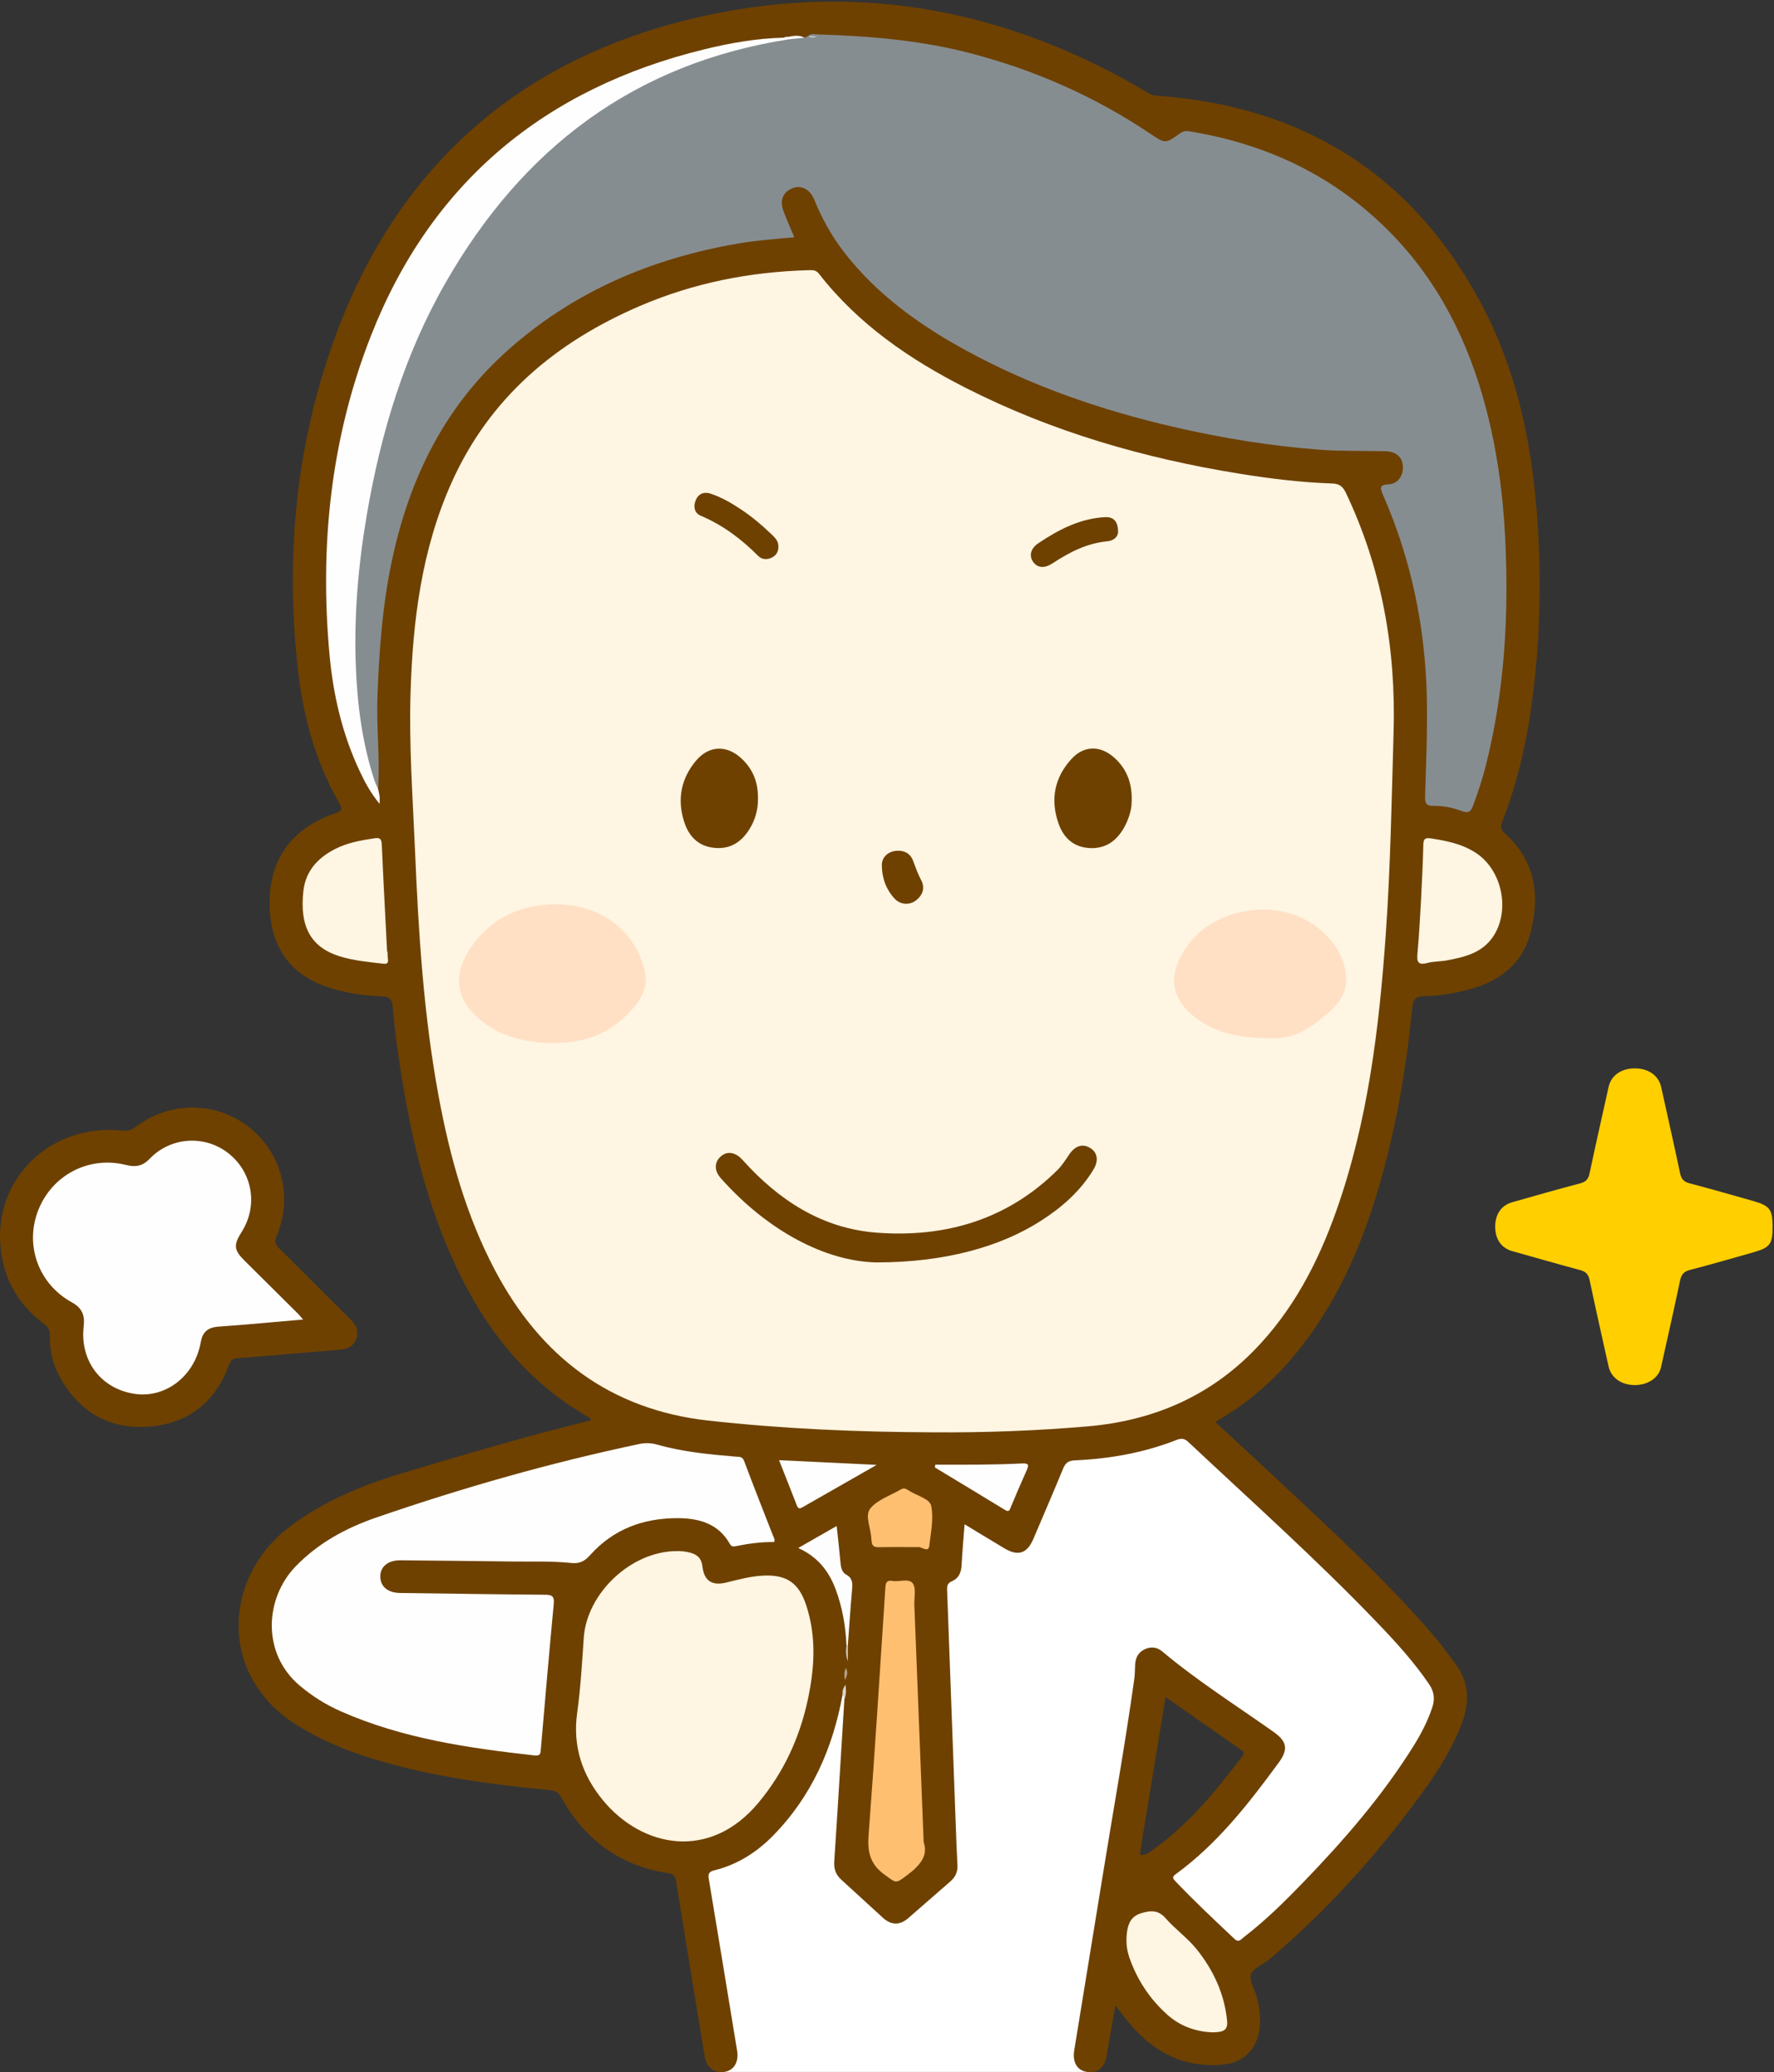 <?xml version="1.0" encoding="UTF-8"?>
<!DOCTYPE svg  PUBLIC '-//W3C//DTD SVG 1.1//EN'  'http://www.w3.org/Graphics/SVG/1.1/DTD/svg11.dtd'>
<svg version="1.1" viewBox="0 0 940 1098" xmlns="http://www.w3.org/2000/svg">
<rect x="0" y="0" width="940" height="1098" fill="#333333" stroke="none"/>
<defs>
<clipPath id="a">
<path d="m0.06 0.86h939.19v1097.1h-939.19z"/>
</clipPath>
</defs>
<g clip-path="url(#a)">
<path d="m383.83 1097.9h192.13l34.447-214.82 58 41-60 72 47 41.005 54-47.005 57-75 2-30-137-131-300 6 52.427 337.82" fill="#fff"/>
<path d="m604.02 982.83c0.39-2.662 0.74-5.33 1.174-7.985 4.112-25.108 8.238-50.213 12.411-75.627 13.418 9.398 26.477 18.567 39.572 27.686 1.477 1.029 2.711 1.643 1.094 3.749-13.609 17.727-27.533 35.151-45.846 48.397-2.474 1.789-4.863 4.183-8.405 3.78zm193.41-541.21c-2.371-2.126-2.371-3.658-1.329-6.346 7.486-19.306 12.256-39.322 15.169-59.8 4.968-34.925 5.785-69.978 2.975-105.11-3.063-38.308-11.252-75.41-29.428-109.54-36.688-68.896-94.863-104.77-172.31-110.16-1.824-0.127-3.121-0.839-4.518-1.671-72.843-43.332-151.04-58.767-234.06-40.736-96.009 20.852-162.63 77.88-196.44 170.55-20.417 55.957-26.196 114.31-19.902 173.61 2.722 25.641 9.04 50.428 22.109 72.991 2.083 3.595 1.446 4.346-2.122 5.581-23.471 8.126-35.208 24.815-34.705 48.893 0.465 22.32 11.269 37.115 32.006 43.609 8.94 2.799 18.188 4.122 27.51 4.461 4.012 0.145 5.398 1.589 5.706 5.449 1.085 13.608 3.045 27.117 5.296 40.577 5.584 33.394 13.675 66.083 28.132 96.887 15.777 33.619 37.852 61.757 70.789 80.287 0.363 0.205 0.539 0.742 0.902 1.268-0.583 0.212-0.987 0.403-1.413 0.507-32.615 7.984-64.789 17.566-96.947 27.168-22.216 6.634-43.598 15.188-62.235 29.613-34.258 26.516-37.437 78.554 5.454 104.9 12.275 7.54 25.409 13.032 39.106 17.252 30.85 9.505 62.667 13.673 94.652 16.792 2.636 0.257 4.038 1.098 5.333 3.426 12.478 22.434 31.051 36.535 56.705 40.435 3.244 0.493 3.975 1.792 4.424 4.578 4.967 30.867 10.025 61.727 15.097 92.587 0.977 5.94 4.946 8.97 10.44 8.18 5.082-0.73 7.738-5.21 6.739-11.29-4.995-30.37-9.944-60.74-15.023-91.097-0.461-2.753 0.358-3.77 2.931-4.404 12.128-2.985 22.341-9.444 30.997-18.235 20.533-20.851 31.784-46.376 36.99-74.846 0.786-0.64 0.628-1.705 1.324-2.87-0.912 1.895 0.635 3.47-0.35 4.965-1.771 28.735-3.477 57.474-5.385 86.2-0.269 4.044 0.79 7.081 3.737 9.745 7.406 6.692 14.688 13.532 22.095 20.222 4.398 3.98 8.916 4 13.38 0.15 7.434-6.43 14.776-12.95 22.215-19.372 2.714-2.341 4.056-5.103 3.851-8.74-0.374-6.645-0.61-13.298-0.854-19.949-1.537-41.912-3.048-83.825-4.622-125.74-0.082-2.191 0.136-3.695 2.508-4.696 3.555-1.501 4.945-4.551 5.15-8.4 0.376-7.065 1.015-14.116 1.592-21.801 7.477 4.516 14.27 8.657 21.101 12.734 7.303 4.357 12.035 2.783 15.377-5.064 5.271-12.378 10.613-24.728 15.731-37.17 1.23-2.987 2.75-4.227 6.157-4.377 18.546-0.814 36.67-4.023 54.019-10.847 2.489-0.979 4.155-0.78 6.141 1.084 33.754 31.679 68.301 62.53 100.35 95.987 9.792 10.221 19.323 20.666 27.305 32.44 2.678 3.952 3.102 7.826 1.64 12.228-2.373 7.15-5.783 13.788-9.74 20.147-16.539 26.581-36.915 50.083-58.588 72.512-9.954 10.299-20.146 20.379-31.556 29.109-1.377 1.06-2.579 3.12-4.951 0.88-10.661-10.06-21.366-20.07-31.451-30.722-1.209-1.278-1.586-2.133 0.234-3.456 22.144-16.1 38.702-37.393 54.688-59.19 5.198-7.087 4.368-11.259-2.666-16.243-19.819-14.042-40.401-27.028-59.058-42.685-2.767-2.322-6.019-2.711-9.358-1.101-3.349 1.615-4.788 4.461-5.003 8.036-0.149 2.483-0.07 4.994-0.412 7.448-5.058 36.257-11.627 72.272-17.426 108.41-4.745 29.572-9.682 59.102-14.442 88.672-1.022 6.34 1.716 10.64 6.757 11.33 5.798 0.79 9.275-2.1 10.429-8.68 1.507-8.59 3.012-17.19 4.64-26.49 2.954 3.74 5.311 6.91 7.863 9.92 13.001 15.32 29.224 23.41 49.63 21.33 10.766-1.09 17.668-8.51 18.944-19.3 0.656-5.56-0.106-10.98-1.452-16.32-1.044-4.14-4.256-8.81-3.148-12.11 1.13-3.38 6.483-5.24 9.766-8.02 31.033-26.31 57.989-56.367 81.758-89.312 8.086-11.208 15.382-22.908 20.313-35.944 4.252-11.242 3.693-21.824-3.744-31.631-3.52-4.641-6.848-9.45-10.637-13.862-25.883-30.132-55.118-56.923-84.05-84.011-10.653-9.974-21.4-19.846-32.29-29.937 8.216-4.79 15.603-9.897 22.476-15.707 7.007-5.924 13.432-12.443 19.304-19.5 22.338-26.849 35.883-58.099 45.454-91.286 8.784-30.458 14.024-61.599 17.136-93.104 0.422-4.277 1.825-5.975 6.291-6.032 7.321-0.093 14.586-1.315 21.711-3.037 17.363-4.197 30.504-13.35 34.935-31.653 4.744-19.588 1.894-37.441-13.849-51.563" fill="#6E4100"/>
<path d="m939.25 650.01c1e-3 9.28-1.305 11.055-10.32 13.614-11.192 3.176-22.369 6.414-33.626 9.341-3.261 0.848-4.444 2.562-5.1 5.67-3.225 15.287-6.651 30.533-10.054 45.783-1.285 5.756-7.039 9.594-14.062 9.519-7.088-0.076-12.424-3.915-13.753-9.916-3.38-15.257-6.835-30.497-10.055-45.787-0.638-3.03-2.023-4.433-4.953-5.22-12.037-3.234-24.017-6.681-36.015-10.061-5.727-1.614-8.953-6.165-9.039-12.702-0.088-6.732 3.142-11.537 9.063-13.217 11.991-3.403 23.973-6.843 36.026-10.012 3.04-0.799 4.28-2.305 4.909-5.264 3.251-15.283 6.687-30.527 10.073-45.782 1.376-6.201 6.861-9.979 14.246-9.854 7.14 0.12 12.315 3.92 13.648 9.977 3.359 15.255 6.804 30.491 10.046 45.771 0.636 3.002 2.006 4.374 5.003 5.157 11.253 2.94 22.427 6.182 33.621 9.348 8.867 2.508 10.342 4.488 10.342 13.635" fill="#FFCF00"/>
<path d="m2e-3 655.78c-0.292-34.635 29.155-60.452 64.854-56.69 2.903 0.306 4.883-0.317 7.165-2.049 17.951-13.625 42.24-13.515 59.763 0.088 17.476 13.566 23.579 37.042 14.793 57.891-1.183 2.81-0.798 4.318 1.262 6.349 12.57 12.389 24.968 24.953 37.513 37.369 3.06 3.029 5.08 6.213 3.466 10.617-1.605 4.381-5.135 5.553-9.46 5.895-17.741 1.403-35.458 3.108-53.206 4.394-2.873 0.209-3.878 1.136-4.801 3.638-7.039 19.069-20.725 30.477-40.893 32.52-21.187 2.147-37.531-6.583-48.222-25.19-4.05-7.048-6.018-14.77-5.809-22.918 0.071-2.775-0.815-4.434-3.082-6.14-15.183-11.428-22.946-26.75-23.343-45.774" fill="#6E4100"/>
</g>
<path d="m446.47 897.99c-0.178-1.658 0.047-3.216 1.591-5.302 0.286 2.981 0.418 5.203-0.617 7.397-0.325-0.699-0.649-1.397-0.974-2.095" fill="#DCD4CA"/>
<path d="m493.98 758.96c-39.649-0.132-79.244-1.841-118.64-6.216-52.004-5.775-88.803-33.812-112.95-79.46-15.401-29.111-24.056-60.435-30.011-92.612-7.959-43.004-10.634-86.525-12.479-130.11-1.176-27.772-3.219-55.529-2.366-83.355 1.174-38.304 5.847-75.943 21.702-111.4 20.193-45.157 55.264-74.517 99.798-93.663 28.45-12.23 58.331-18.121 89.243-18.966 2.126-0.058 3.999-0.278 5.693 1.9 20.801 26.733 48.026 45.344 77.802 60.479 45.768 23.262 94.493 37.299 145.03 45.451 16.282 2.627 32.635 4.641 49.134 5.192 3.478 0.116 5.472 1.31 7.101 4.724 19.187 40.213 26.666 82.71 25.392 126.99-1.03 35.771-1.64 71.559-4.155 107.27-3.491 49.567-9.409 98.728-26.033 145.94-9.759 27.716-23.09 53.418-43.937 74.639-24.191 24.623-53.986 37.135-87.995 40.055-27.378 2.351-54.829 3.369-82.32 3.144" fill="#FEF5E2"/>
<path d="m428.35 19.022c1.396-1.369 3.165-0.835 4.755-0.787 27.455 0.816 54.736 3.066 81.43 10.063 34.101 8.939 65.903 22.992 95.171 42.7 7.773 5.234 7.81 5.197 15.636-0.375 1.313-0.935 2.68-1.375 4.589-1.068 41.509 6.662 77.728 23.924 107.22 54.142 25.25 25.871 40.839 57.24 50.042 91.914 6.072 22.878 9.24 46.19 10.387 69.863 1.966 40.583-0.297 80.74-10.3 120.26-1.795 7.091-4.096 14.028-6.616 20.908-1.191 3.25-2.307 4.494-5.963 3.153-4.824-1.77-9.934-2.894-15.127-2.78-3.455 0.077-4.559-1.104-4.46-4.607 0.487-17.301 1.289-34.619 0.956-51.911-0.722-37.442-8.091-73.595-23.138-108-1.741-3.981-2.214-5.624 3.128-5.903 4.748-0.248 7.645-4.804 7.304-9.647-0.338-4.809-3.633-7.684-9.2-7.835-11.473-0.311-22.936 0.058-34.43-0.791-26.25-1.939-52.089-6.149-77.707-12.072-38.265-8.848-75.14-21.492-109.7-40.298-25.037-13.623-47.98-29.99-65.541-52.944-6.416-8.387-11.398-17.58-15.384-27.331-2.176-5.323-6.777-7.768-11.363-5.985-5.023 1.954-7.01 6.308-5.015 11.831 1.685 4.665 3.772 9.185 5.862 14.204-10.042 0.903-19.894 1.625-29.628 3.293-46.07 7.894-87.581 25.515-122.7 57.04-33.709 30.254-52.145 68.749-61.18 112.37-4.837 23.346-6.513 46.984-7.381 70.805-0.595 16.327 1.416 32.555 0.353 48.831-2.622-0.316-2.73-2.65-3.31-4.404-4.892-14.781-7.39-30.045-9.009-45.484-1.288-12.283-1.327-24.614-0.97-36.919 1.021-35.109 6.605-69.55 15.777-103.44 6.157-22.749 14.342-44.742 25.044-65.723 15.563-30.51 35.061-58.248 60.491-81.384 33.52-30.495 72.271-50.833 117.19-58.768 4.254-0.752 8.536-1.21 12.79-1.904 2.653 0.447 5.292-1.282 7.95-0.048 0.672-0.314 1.344-0.628 2.016-0.942 1.343 0.952 2.887 0.266 4.313 0.544-1.401-0.382-2.955 0.417-4.278-0.568" fill="#868D91"/>
<path d="m410.21 817.1c-6.761-0.071-13.503 0.783-20.169 2.162-1.498 0.31-2.456 0.342-3.283-1.124-6.197-10.981-16.544-13.711-28.043-13.684-17.969 0.042-33.639 5.823-45.886 19.425-2.824 3.137-5.328 4.848-10.27 4.321-10.058-1.072-20.278-0.653-30.432-0.777-19.979-0.246-39.959-0.47-59.94-0.646-6.519-0.057-10.636 3.305-10.67 8.485-0.036 5.367 3.952 8.749 10.431 8.833 25.638 0.336 51.274 0.736 76.912 0.925 3.684 0.027 4.935 0.837 4.563 4.785-2.422 25.676-4.626 51.372-6.851 77.066-0.187 2.166-0.156 3.671-3.295 3.32-35.11-3.926-69.964-8.934-102.66-23.37-7.939-3.504-15.243-8.07-21.901-13.718-20.107-17.059-18.406-46.171-2.086-63.084 11.975-12.408 26.765-20.395 42.705-25.89 45.73-15.764 92.198-29.029 139.56-39.007 3.263-0.688 6.427-0.476 9.753 0.464 13.511 3.818 27.44 5.124 41.377 6.274 1.741 0.143 3.346-0.172 4.273 2.315 4.929 13.22 10.141 26.335 15.273 39.48 0.414 1.06 1.16 2.024 0.639 3.445" fill="#FEFEFE"/>
<path d="m358.45 821.92c2.169-0.102 4.784 0.142 7.4 0.848 3.816 1.029 5.91 3.207 6.36 7.273 0.834 7.525 5.058 10.371 12.459 8.56 6.46-1.582 12.881-3.35 19.567-3.695 12.667-0.654 19.126 3.868 23.06 16.006 5.356 16.528 4.311 33.162 0.73 49.795-4.342 20.166-12.755 38.389-25.994 54.358-25.977 31.338-61.91 23.842-82.493-1.067-11-13.312-16.178-28.632-13.715-46.365 1.83-13.17 2.586-26.502 3.497-39.783 1.62-23.628 25.032-45.867 49.129-45.93" fill="#FEF5E2"/>
<path d="m418.25 20.788c-82.221 12.728-141.48 57.888-182.21 129.13-21.828 38.179-34.287 79.58-41.642 122.68-4.521 26.486-6.882 53.162-5.872 80.05 0.777 20.689 3.4 41.118 9.885 60.896 0.508 1.549 1.279 3.013 1.928 4.517 0.275 1.297 0.628 2.584 0.8 3.895 0.129 0.981 0.026 1.992 0.026 3.998-4.718-5.623-7.739-11.337-10.49-17.159-9.269-19.618-14.125-40.492-16.082-61.938-5.275-57.801 0.675-114.56 21.846-168.65 31.903-81.505 92.146-131.43 176.89-152.1 13.725-3.347 27.658-5.805 41.863-6.128 1.166-0.287 2.537-1.35 3.059 0.807" fill="#FEFEFE"/>
<path d="m489.43 976.18c2.569 7.19-2.173 12.526-8.774 17.452-6.215 4.637-5.549 4.34-11.942-0.266-7.511-5.412-9.159-11.868-8.484-20.756 3.321-43.77 6.047-87.586 8.909-131.39 0.173-2.65 0.745-4.033 3.776-3.509 3.681 0.635 8.781-1.597 10.799 1.387 1.817 2.685 0.62 7.402 0.77 11.222 1.624 41.376 3.251 82.752 4.946 125.86" fill="#FFBF71"/>
<path d="m205.35 504.29c0.062 1.33 0.027 2.672 0.208 3.985 0.284 2.064-0.517 2.626-2.516 2.385-7.754-0.932-15.556-1.578-23.062-3.926-15.121-4.732-21.385-15.532-19.208-34.738 1.179-10.403 7.573-17.424 16.735-22.097 6.625-3.38 13.789-4.654 21.046-5.721 2.884-0.424 3.616 0.514 3.741 3.346 0.836 18.931 1.862 37.853 2.826 56.778 0.077-4e-3 0.153-8e-3 0.23-0.012" fill="#FEF5E2"/>
<path d="m752.96 477.21c0.436-9.8 1.022-19.598 1.216-29.403 0.061-3.084 0.746-4.037 3.901-3.562 8.436 1.271 16.705 2.935 23.99 7.711 13.876 9.098 18.337 30.453 9.132 44.275-5.785 8.686-15.089 10.899-24.502 12.66-3.423 0.64-7.027 0.475-10.365 1.366-5.192 1.385-5.654-0.797-5.24-5.185 0.875-9.263 1.272-18.572 1.868-27.862" fill="#FEF5E2"/>
<path d="m641.81 1076.9c-8.217-0.5-16.267-3.13-23.051-9.15-9.429-8.36-16.146-18.51-20.3-30.37-1.615-4.62-1.943-9.27-1.195-14.19 0.73-4.8 2.711-7.99 7.483-9.43 4.838-1.46 8.937-1.83 12.885 2.68 5.139 5.87 11.728 10.52 16.574 16.59 8.72 10.92 14.565 23.43 15.983 37.53 0.511 5.09-1.562 6.42-8.379 6.34" fill="#FEF5E2"/>
<path d="m487.01 819.79c-7.144 0-14.291-0.097-21.433 0.052-2.576 0.054-3.684-0.914-3.719-3.378-5e-3 -0.329-0.16-0.655-0.167-0.983-0.102-5.469-3.564-12.239-0.655-15.998 3.682-4.76 10.69-6.947 16.266-10.239 1.093-0.645 2.2-0.669 3.302 0 0.427 0.259 0.871 0.491 1.29 0.763 4.023 2.608 10.779 4.17 11.54 7.948 1.358 6.749-0.198 14.164-1.033 21.242-0.405 3.428-3.631 0.793-5.391 0.593" fill="#FFBF71"/>
<path d="m412.8 773.73c17.345 0.836 33.978 1.638 51.736 2.494-13.653 7.796-26.393 15.074-39.138 22.344-1.222 0.696-2.344 1.283-3.108-0.696-3.033-7.853-6.152-15.673-9.49-24.142" fill="#FEFEFE"/>
<path d="m495.62 776.1c7.863 0 15.727 0.075 23.589-0.022 7.474-0.091 14.952-0.227 22.413-0.618 3.205-0.169 3.753 0.62 2.457 3.491-2.932 6.494-5.698 13.062-8.475 19.625-0.617 1.458-0.84 2.884-3.034 1.541-12.368-7.572-24.8-15.039-37.21-22.542 0.087-0.491 0.173-0.983 0.26-1.475" fill="#FEFEFE"/>
<path d="m448.52 871.85c-0.418-10.18-2.176-20.109-5.717-29.679-3.591-9.705-9.637-17.296-19.849-21.917 6.897-3.943 13.325-7.617 20.38-11.649 0.697 6.573 1.416 12.592 1.94 18.627 0.239 2.752 0.577 5.741 2.993 7.055 3.507 1.908 3.524 4.54 3.238 7.828-0.862 9.914-1.529 19.845-2.271 29.77-0.263 0.494-0.501 0.482-0.714-0.035" fill="#FEFDFD"/>
<path d="m418.25 20.788c-0.841-0.945-2.002-0.679-3.059-0.807 3.702-0.565 7.405-2.005 11.105 7e-3 -2.682 0.266-5.364 0.533-8.046 0.8" fill="#FCFCFB"/>
<path d="m447.77 890.28c-0.669-2.863-0.4-4.355 0.42-6.501 1.406 2.509 0.637 3.996-0.42 6.501" fill="#B4A087"/>
<path d="m448.52 871.85c0.242-0.069 0.48-0.058 0.714 0.035v8.353c-1.093-2.772-1.013-5.574-0.714-8.388" fill="#DBD2C7"/>
<path d="m160.6 699.21c-10.707 0.932-20.787 1.827-30.87 2.682-4.807 0.408-9.624 0.693-14.429 1.121-5.39 0.48-8.01 2.964-8.957 8.316-3.116 17.608-18.349 29.584-34.712 27.291-17.954-2.516-29.43-17.423-27.284-35.928 0.68-5.874-0.922-9.655-6.301-12.612-17.722-9.742-25.041-30.316-17.783-48.81 7.349-18.727 26.967-28.946 46.572-23.96 5.044 1.283 8.737 0.586 12.498-3.326 11.21-11.66 29.257-12.702 41.746-2.836 12.803 10.114 15.757 27.777 6.962 41.632-4.376 6.895-4.127 9.597 1.542 15.237 9.442 9.396 18.918 18.758 28.365 28.149 0.793 0.788 1.475 1.686 2.651 3.044" fill="#FEFEFE"/>
<path d="m288.57 552.62c-7.044-0.6-20.598-1.881-32.013-10.552-16.81-12.767-16.675-27.24-5.393-42.3 10.334-13.793 25.075-20.198 41.819-20.588 21.374-0.499 42.57 10.527 48.622 35.224 1.784 7.277-0.853 13.639-5.326 18.885-10.705 12.556-23.938 20.401-47.709 19.331" fill="#FFE0C5"/>
<path d="m672.81 550.14c-14.879-0.182-25.588-2.134-35.165-8.032-19.147-11.79-19.239-26.935-7.454-42.312 14.509-18.932 46.237-23.614 65.788-9.872 9.221 6.481 15.887 15.175 17.249 26.84 0.96 8.22-3.387 14.595-9.069 19.603-10.13 8.928-18.55 14.349-31.349 13.773" fill="#FFE0C5"/>
<path d="m464.27 668.94c-26.846-0.619-57.436-16.609-82.274-44.562-3.646-4.104-3.521-8.484-0.161-11.521 3.458-3.125 7.839-2.462 11.689 1.834 19.095 21.309 42.142 36.308 71.035 38.482 36.302 2.73 69.192-6.822 95.777-33.202 2.448-2.43 4.323-5.471 6.289-8.348 3.07-4.49 7.007-5.763 10.988-3.354 3.883 2.35 4.685 6.613 1.832 11.359-6.93 11.529-16.795 20.145-27.971 27.307-21.264 13.625-50.561 22.005-87.204 22.005" fill="#6E4100"/>
<path d="m401.62 423.98c-0.02 4.669-1.294 10.149-4.32 15.083-4.213 6.871-10.015 10.975-18.522 10.23-8.84-0.773-13.857-6.232-16.317-14.034-3.715-11.786-1.589-22.788 6.43-32.275 6.836-8.088 16.362-8.267 24.043-1.034 6.068 5.714 8.97 12.65 8.686 22.03" fill="#6E4100"/>
<path d="m599.59 425.9c-0.084 2.896-1.304 7.835-3.849 12.42-3.927 7.075-9.636 11.376-18.005 11.073-8.713-0.316-14.186-5.328-16.899-13.177-4.377-12.66-2.081-24.317 7.022-34.166 6.599-7.139 15.269-7.095 22.557-0.577 6.567 5.873 9.874 13.716 9.174 24.427" fill="#6E4100"/>
<path d="m412.45 289.62c0.059 2.808-1.27 4.861-3.745 5.964-2.453 1.094-5.089 0.895-6.999-1.033-8.873-8.951-18.751-16.356-30.454-21.303-3.486-1.474-3.893-5.011-2.617-8.175 1.347-3.342 4.312-4.666 7.805-3.52 5.884 1.929 11.202 5.037 16.336 8.465 5.973 3.988 11.399 8.638 16.564 13.609 1.715 1.651 3.183 3.421 3.11 5.993" fill="#6E4100"/>
<path d="m592.43 282.1c-0.114 2.211-2.164 4.392-5.775 4.735-10.775 1.024-20.002 5.795-28.821 11.598-4.165 2.74-7.803 2.651-10.179-0.411-2.525-3.254-1.706-7.323 2.574-10.194 10.726-7.194 22.049-13.091 35.296-13.8 4.568-0.245 7.017 2.34 6.905 8.072" fill="#6E4100"/>
<path d="m475.97 450.8c3.746-0.024 6.516 1.766 7.786 5.149 1.338 3.563 2.58 7.095 4.382 10.502 2.117 4.006 0.828 7.828-2.724 10.617-3.404 2.673-8.29 2.437-11.364-0.869-4.586-4.933-6.739-11.079-6.784-17.73-0.031-4.649 3.864-7.73 8.704-7.669" fill="#6E4100"/>
<path d="m428.35 19.022c1.59 0.072 3.18 0.145 4.769 0.218-1.646 0.622-3.309 1.453-4.804-0.194l0.035-0.024" fill="#BFC3C5"/>
</svg>
